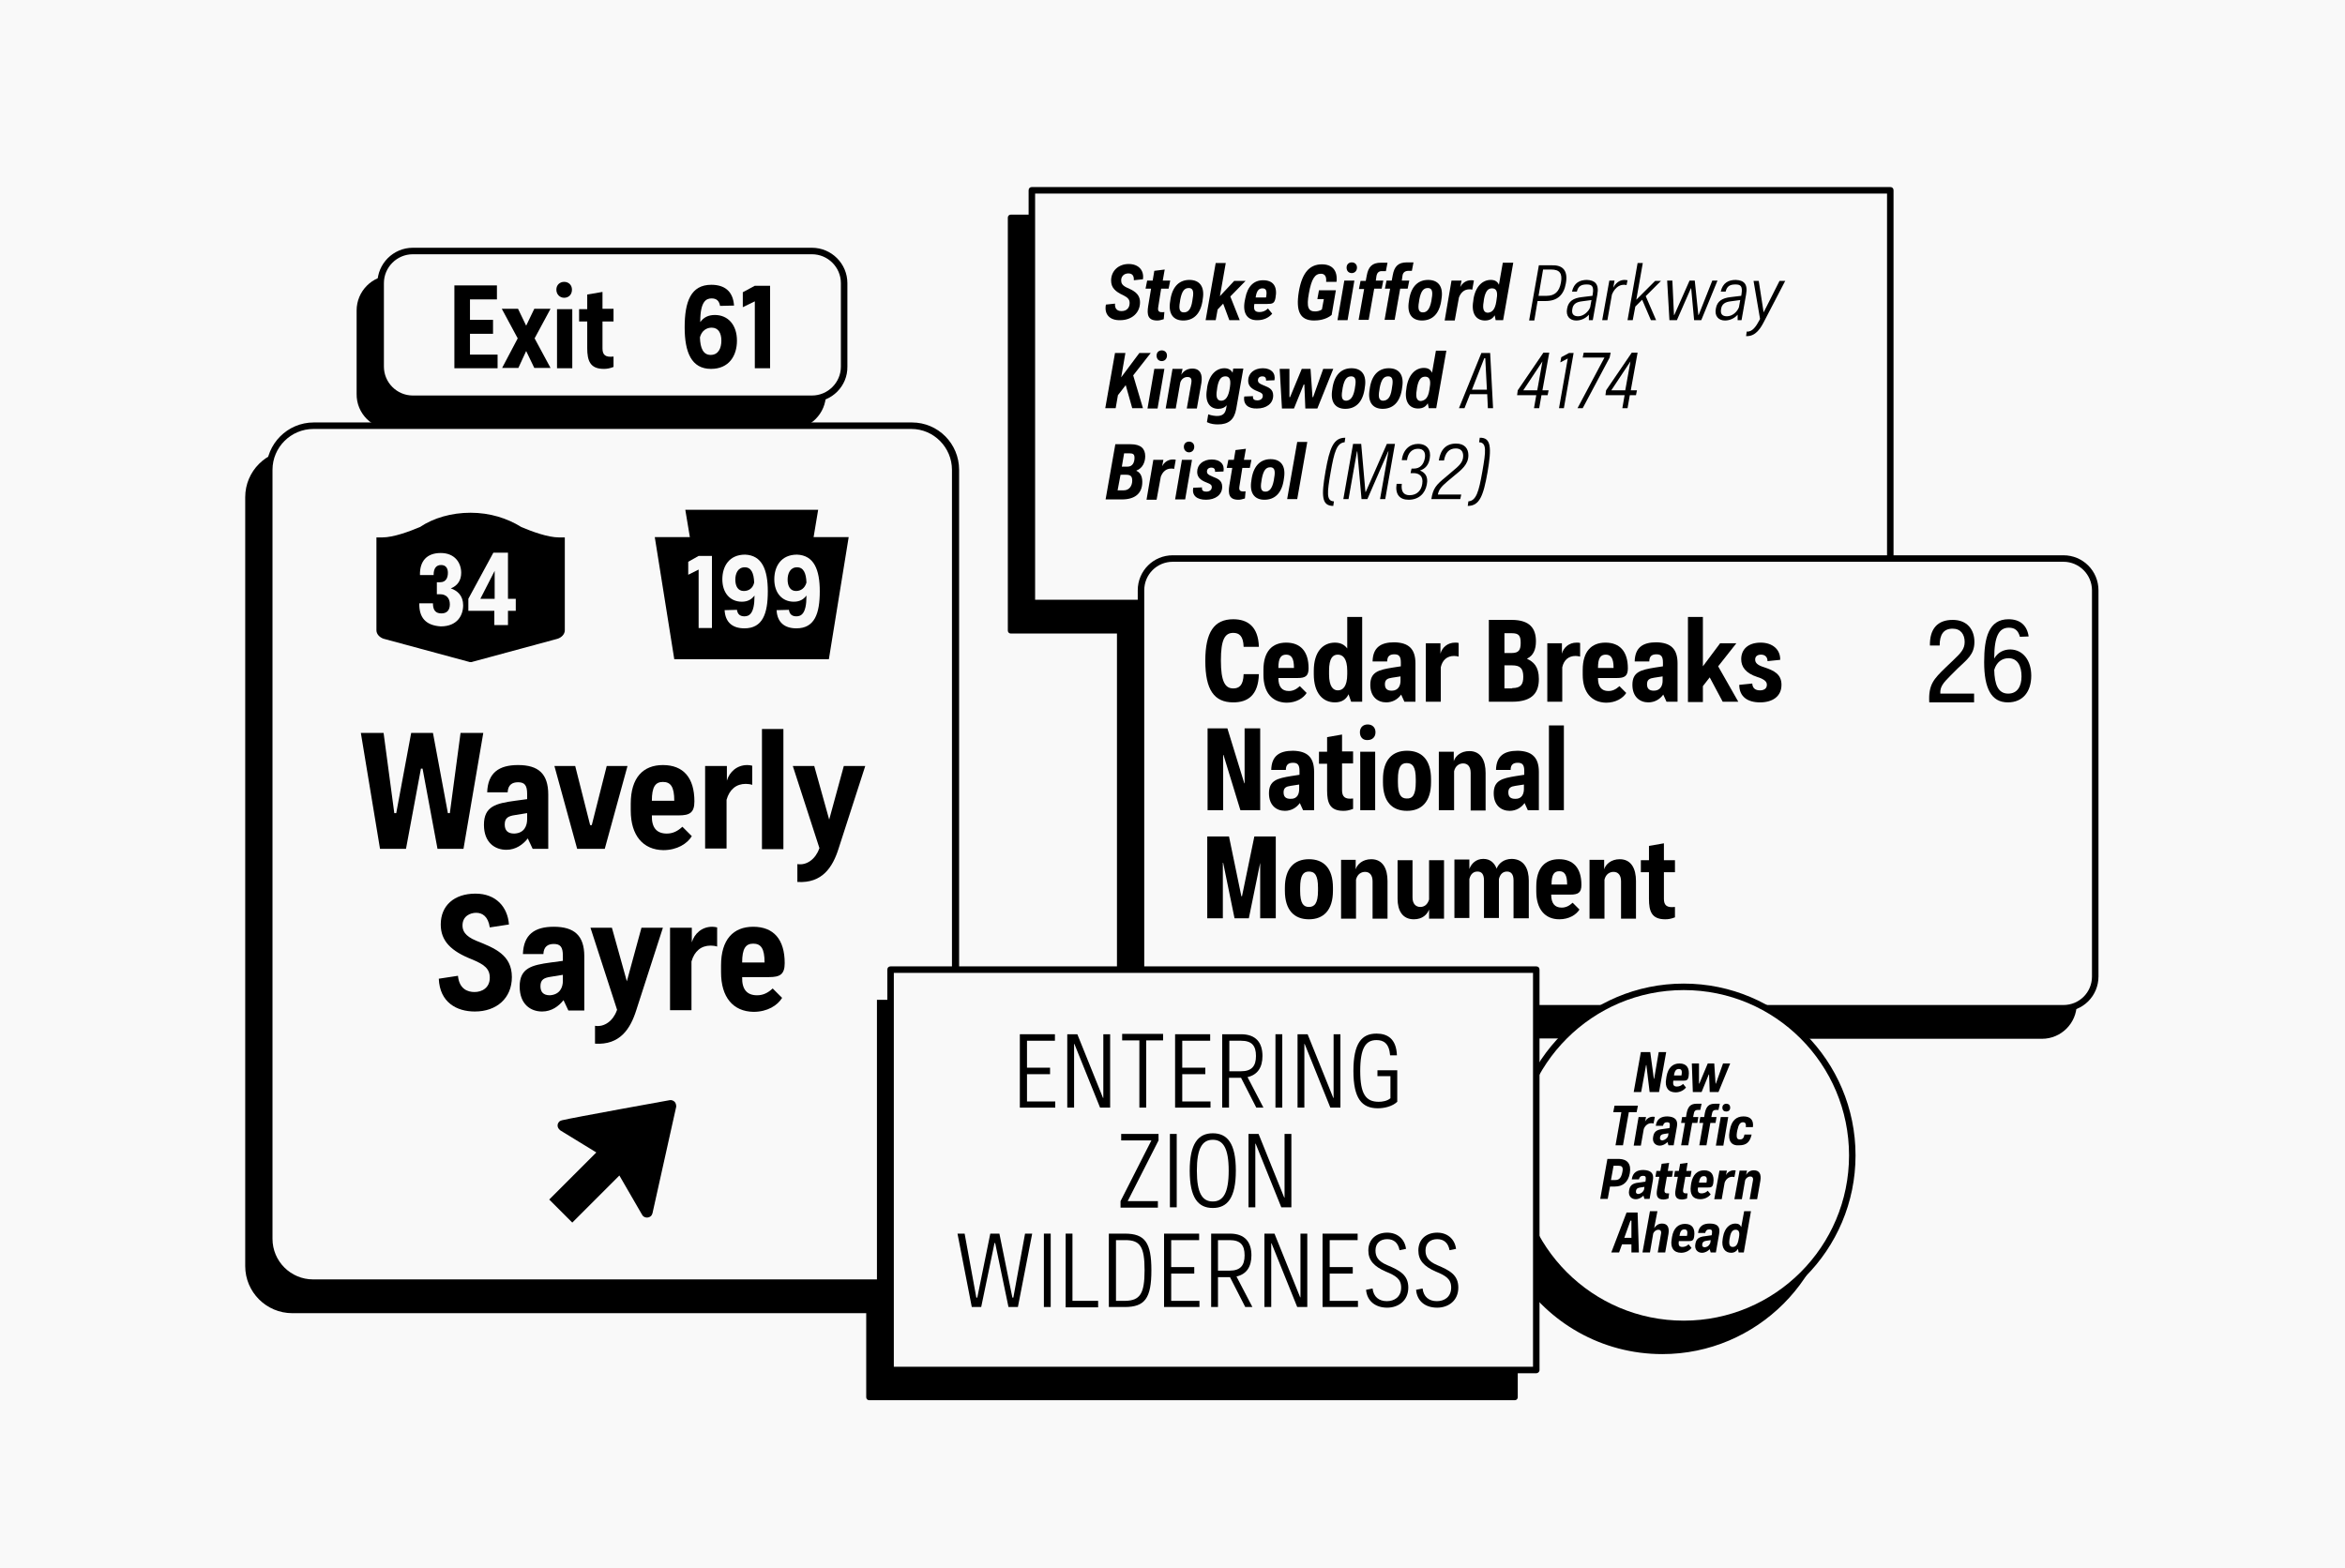 <?xml version="1.0" encoding="utf-8"?>
<!-- Generator: Adobe Illustrator 21.0.0, SVG Export Plug-In . SVG Version: 6.00 Build 0)  -->
<svg version="1.1" id="Layer_1" xmlns="http://www.w3.org/2000/svg" xmlns:xlink="http://www.w3.org/1999/xlink" x="0px" y="0px"
	 viewBox="0 0 722 483" style="enable-background:new 0 0 722 483;" xml:space="preserve">
<style type="text/css">
	.st0{fill:#F9F9F9;}
	.st1{fill:#E6E6E6;stroke:#000000;stroke-width:2;stroke-linecap:round;stroke-linejoin:round;stroke-miterlimit:10;}
	.st2{fill:#F9F9F9;stroke:#000000;stroke-width:2;stroke-linecap:round;stroke-linejoin:round;stroke-miterlimit:10;}
	.st3{fill:none;stroke:#000000;stroke-width:2;stroke-linecap:round;stroke-linejoin:round;stroke-miterlimit:10;}
	.st4{fill:#FFFFFF;stroke:#000000;stroke-width:2;stroke-linecap:round;stroke-linejoin:round;stroke-miterlimit:10;}
	.st5{fill:none;}
	.st6{fill:#7B7B7B;}
	.st7{fill:#FFFFFF;}
	.st8{clip-path:url(#SVGID_2_);}
	.st9{stroke:#000000;stroke-width:2;stroke-linecap:round;stroke-linejoin:round;stroke-miterlimit:10;}
	.st10{fill:#E6E6E6;}
	.st11{clip-path:url(#SVGID_4_);}
</style>
<g>
	<g>
		<rect class="st0" width="722" height="483"/>
	</g>
	<g>
		<g>
			<g>
				<path d="M120.6,132.2h122.9c6,0,10.8-4.9,10.8-10.8V95.6c0-6-4.9-10.8-10.8-10.8H120.6c-6,0-10.8,4.9-10.8,10.8v25.7
					C109.7,127.3,114.6,132.2,120.6,132.2z"/>
			</g>
			<g>
				<path d="M628.8,179.5h-52.4V67c0-0.5-0.4-0.9-0.9-0.9H311.2c-0.5,0-0.9,0.4-0.9,0.9v127.2c0,0.5,0.4,0.9,0.9,0.9h32.7v111h-55.2
					v-153c0-8-6.5-14.5-14.5-14.5H90c-8,0-14.5,6.5-14.5,14.5v236.8c0,8,6.5,14.5,14.5,14.5h176.7v25.9c0,0.5,0.4,0.9,0.9,0.9h198.8
					c0.5,0,0.9-0.4,0.9-0.9v-37.7c9.4,14.7,25.8,24.4,44.5,24.4c29.1,0,52.8-23.7,52.8-52.8c0-18.6-9.6-34.9-24.2-44.3h88.3
					c5.9,0,10.7-4.8,10.7-10.7V190.2C639.5,184.3,634.7,179.5,628.8,179.5z M467.4,319.8h15.9c-6.4,4.1-11.8,9.6-15.9,16V319.8z"/>
			</g>
		</g>
		<g>
			<g>
				<path class="st0" d="M83,144.7v236.8c0,7.5,6.1,13.5,13.5,13.5h184.2c7.5,0,13.5-6.1,13.5-13.5V144.7c0-7.5-6.1-13.6-13.5-13.6
					H96.5C89,131.1,83,137.2,83,144.7z"/>
				<path d="M280.7,396.1H96.5c-8,0-14.5-6.5-14.5-14.5V144.7c0-8,6.5-14.6,14.6-14.6h184.2c8,0,14.5,6.5,14.5,14.6v236.8
					C295.2,389.5,288.7,396.1,280.7,396.1z M96.5,132.1c-6.9,0-12.6,5.6-12.6,12.6v236.8c0,6.9,5.6,12.5,12.5,12.5h184.2
					c6.9,0,12.5-5.6,12.5-12.5V144.7c0-6.9-5.6-12.6-12.5-12.6H96.5z"/>
			</g>
			<g>
				<path d="M207.7,339.3c-0.4-0.4-1-0.6-1.5-0.5l0,0c0,0-30,5.4-33.2,6.2l0,0c-0.3,0.1-0.6,0.2-0.8,0.4c-0.7,0.7-0.7,1.7,0,2.4
					c0.1,0.1,0.3,0.3,0.3,0.3l11.1,6.8l-14.5,14.5l7.1,7.1l14.5-14.5c0,0,7,12.1,7,12.1c0,0,0.2,0.3,0.3,0.4c0.7,0.6,1.7,0.6,2.4,0
					c0.3-0.3,0.4-0.6,0.5-0.9l7.3-32.8l0,0C208.2,340.3,208.1,339.7,207.7,339.3"/>
			</g>
			<g>
				<path class="st0" d="M250.1,77.3H127.1c-5.5,0-9.9,4.4-9.9,9.9v25.7c0,5.5,4.4,9.9,9.9,9.9h122.9c5.5,0,9.9-4.4,9.9-9.9V87.2
					C260,81.7,255.5,77.3,250.1,77.3z"/>
				<path d="M250.1,123.8H127.1c-6,0-10.9-4.9-10.9-10.9V87.2c0-6,4.9-10.9,10.9-10.9h122.9c6,0,10.9,4.9,10.9,10.9v25.7
					C261,118.9,256.1,123.8,250.1,123.8z M127.1,78.3c-4.9,0-8.9,4-8.9,8.9v25.7c0,4.9,4,8.9,8.9,8.9h122.9c4.9,0,8.9-4,8.9-8.9
					V87.2c0-4.9-4-8.9-8.9-8.9H127.1z"/>
			</g>
			<g>
				<path d="M111.1,225.7h7l3.3,24.7h0.6l4.6-24.7h6.7l4.6,24.7h0.6l3.3-24.7h7l-6.1,35.7h-8l-4.6-24.7h-0.5l-4.6,24.7h-8
					L111.1,225.7z"/>
				<path d="M168.8,244.7v16.7H164l-1.5-3.2c-1.5,1.9-3.7,3.5-6.6,3.5c-3.5,0-6.9-2.2-6.9-7.7c0-5.7,3.7-6.6,9.6-7.4l3.7-0.5v-1.6
					c0-2.7-0.8-3.6-2.8-3.6c-1.8,0-3.1,0.8-3.2,3.1H150c0.2-6,3.6-8.4,9.5-8.4C165.8,235.6,168.8,238.3,168.8,244.7z M162.3,252.3
					v-1.9l-3.7,0.6c-2,0.3-3.2,0.8-3.2,2.9c0,1.8,0.9,2.8,2.9,2.8C161.5,256.6,162.3,254.2,162.3,252.3z"/>
				<path d="M170.7,235.9h6.4l4.6,18.2h0.5l4.6-18.2h6.4l-7,25.5h-8.5L170.7,235.9z"/>
				<path d="M194.2,249.6v-2.1c0-8,3.8-11.9,9.9-11.9c6.3,0,9.7,3.9,9.7,11.2c0,3.5-1.5,4.3-4.8,4.3h-8.3c-0.1,3.8,1.5,5.6,4.6,5.6
					c1.8,0,3.3-0.7,4.8-2.1l2.9,2.9c-1.4,2.3-4.5,4.3-8.8,4.3C198,261.7,194.2,257.3,194.2,249.6z M207.6,246.6
					c0-4.3-1.1-5.8-3.5-5.8c-2.3,0-3.4,1.5-3.4,5.8H207.6z"/>
				<path d="M217.2,235.9h6.6v4.5c0.8-2.7,3.1-4.8,6.3-4.8c0.5,0,1.1,0.1,1.5,0.2v5.9c-0.6-0.2-1.3-0.3-2-0.3c-2.9,0-5,1.7-5.9,4.9
					v15h-6.6V235.9z"/>
				<path d="M234.6,224.5h6.6v37h-6.6V224.5z"/>
				<path d="M266.4,235.9l-8.2,25.4c-1.8,5.7-5,10.8-12.7,10.3v-5.5c2.9,0.5,5.6-1.6,6.7-4.7l0.1-0.2l-8.2-25.3h6.6l4.6,16.5
					l4.5-16.5H266.4z"/>
			</g>
			<g>
				<path d="M226.9,104.9c0,4.6-2.4,8.7-8,8.7c-6,0-8.1-5.1-8.1-12.8c0-7.9,1.9-13.1,8.2-13.1c4.1,0,6.7,2,7,6.4l-4.3,0.1
					c-0.3-1.6-1.1-2.3-2.6-2.3c-1.6,0-3.5,0.8-3.5,7.1v0.2c1-1.4,2.4-2.2,4.5-2.2C224.1,97,226.9,100,226.9,104.9z M222.1,104.9
					c0-2.3-0.9-4-3-4c-1.6,0-3.1,1-3.6,3c0.1,3.3,1,5.4,3.3,5.4C221.2,109.3,222.1,107.2,222.1,104.9z"/>
				<path d="M237.1,87.9v25.5h-4.7V92.8l-3.7,1.8v-4.6l3.7-2H237.1z"/>
			</g>
			<g>
				<g>
					<path d="M172.2,165.5c0,0-0.1,0-0.1,0c-3.4,0-8.3-1.8-11.6-3.2c-4.3-2.7-9.7-4.4-15.6-4.4v0c-5.9,0-11.4,1.6-15.6,4.4
						c-3.3,1.4-8.2,3.2-11.6,3.2c0,0-0.1,0-0.1,0h-1.7l0,28.6c0,1.2,1,2.2,2.2,2.6l26.6,7.2h0.2h0.2l26.6-7.2
						c1.2-0.4,2.2-1.4,2.2-2.6l0-28.6H172.2z"/>
				</g>
				<g>
					<path class="st0" d="M129.1,185.8h4.2c0,2.2,0.9,3.1,2.6,3.1c1.8,0,2.6-1.1,2.6-2.8c0-1.9-1.1-3.1-3-3.1h-1v-3.7h1
						c1.9,0,2.4-1.5,2.4-2.9c0-1.5-0.7-2.4-2.1-2.4s-2.3,0.9-2.3,3.1h-4.2c-0.1-4.3,2.1-6.8,6.4-6.8c4.4,0,6.3,3.1,6.3,6.1
						c0,2.4-1.2,4-3.2,4.8c2.1,0.7,3.8,2.3,3.8,5.2c0,3.1-1.8,6.5-6.9,6.5C131,192.6,129,190.1,129.1,185.8z"/>
					<path class="st0" d="M158.8,188.1h-2.4v4.4h-4.2v-4.4h-8v-3.7l7.7-14.2h4.5v14.2h2.4V188.1z M152.3,184.4v-8.6l-4.4,8.6H152.3z
						"/>
				</g>
			</g>
			<g>
				<g id="path8224_1_">
					<path d="M261.3,165.4h-10.8l1.4-8.4h-40.9l1.4,8.4h-10.8l6,37.6h47.6L261.3,165.4"/>
				</g>
				<g>
					<path class="st0" d="M219.2,171.1v22.3h-4.1v-18l-3.2,1.6v-4l3.2-1.8H219.2z"/>
					<path class="st0" d="M236.4,182.1c0,6.9-1.6,11.4-7.2,11.4c-3.6,0-5.9-1.8-6.1-5.6l3.8-0.1c0.2,1.4,1,2,2.3,2
						c1.4,0,3.1-0.7,3.1-6.2v-0.2c-0.9,1.2-2.1,1.9-3.9,1.9c-3.6,0-6-2.7-6-6.9c0-4,2.1-7.6,7-7.6
						C234.6,171,236.4,175.4,236.4,182.1z M232.2,179.4c-0.1-2.9-0.9-4.7-2.9-4.7c-2.1,0-2.9,1.9-2.9,3.8c0,2,0.8,3.5,2.6,3.5
						C230.5,182,231.8,181.2,232.2,179.4z"/>
					<path class="st0" d="M252.4,182.1c0,6.9-1.6,11.4-7.2,11.4c-3.6,0-5.9-1.8-6.1-5.6l3.8-0.1c0.2,1.4,1,2,2.3,2
						c1.4,0,3.1-0.7,3.1-6.2v-0.2c-0.9,1.2-2.1,1.9-3.9,1.9c-3.6,0-6-2.7-6-6.9c0-4,2.1-7.6,7-7.6
						C250.6,171,252.4,175.4,252.4,182.1z M248.3,179.4c-0.1-2.9-0.9-4.7-2.9-4.7c-2.1,0-2.9,1.9-2.9,3.8c0,2,0.8,3.5,2.6,3.5
						C246.5,182,247.8,181.2,248.3,179.4z"/>
				</g>
			</g>
			<g>
				<path d="M153.2,109.1v4.3h-13.3V87.9H153v4.3h-8.3v6.3h7.1v4.3h-7.1v6.4H153.2z"/>
				<path d="M159.4,104.2l-4.9-9.1h5l2.5,5.2l2.5-5.2h5l-4.9,9.1l4.9,9.1h-5l-2.5-5.2l-2.4,5.2h-5L159.4,104.2z"/>
				<path d="M171.3,89.2c0-1.5,1.1-2.4,2.4-2.4s2.4,0.9,2.4,2.4c0,1.6-1.1,2.5-2.4,2.5S171.3,90.7,171.3,89.2z M171.5,95.2h4.7v18.2
					h-4.7V95.2z"/>
				<path d="M188.9,109.8v3.2c-1.3,0.5-2.1,0.6-3,0.6c-4.2,0-5.1-2.5-5.1-6.4V99h-2.5v-3.8h2.5v-4.5l4.7-0.8v5.2h3.4V99h-3.4v8.3
					C185.5,109.3,186.4,110.1,188.9,109.8z"/>
			</g>
			<g>
				<path d="M135.1,301.4l5.9-0.9c0.4,4.1,3,5,5.1,5c2.3,0,4.7-1.3,4.7-4.4c0-2.8-1.7-4.1-5.6-5.7c-6.3-2.5-9.5-5.6-9.5-10.7
					c0-5.8,4.1-9.5,10.7-9.5c6.3,0,9.9,4.1,10.3,9.5l-5.9,0.9c-0.5-3.4-2.3-4.5-4.2-4.5c-1.8,0-4.2,1-4.2,3.9c0,1.5,0.6,3.2,4.2,4.7
					c5.8,2.3,11,4.4,11,11.2c0,6.5-4.7,10.6-11.4,10.6C140.6,311.5,135.4,308.7,135.1,301.4z"/>
				<path d="M179.9,294.5v16.7H175l-1.5-3.2c-1.5,1.9-3.7,3.5-6.6,3.5c-3.5,0-6.9-2.2-6.9-7.7c0-5.7,3.7-6.6,9.6-7.4l3.7-0.5v-1.6
					c0-2.7-0.8-3.6-2.8-3.6c-1.8,0-3.1,0.8-3.2,3.1H161c0.2-6,3.6-8.4,9.5-8.4C176.8,285.4,179.9,288.1,179.9,294.5z M173.3,302.1
					v-1.9l-3.7,0.6c-2,0.3-3.2,0.8-3.2,2.9c0,1.8,0.9,2.8,2.9,2.8C172.5,306.3,173.3,303.9,173.3,302.1z"/>
				<path d="M204.1,285.7l-8.2,25.4c-1.8,5.7-5,10.8-12.7,10.3v-5.5c2.9,0.5,5.6-1.6,6.7-4.7l0.1-0.2l-8.2-25.3h6.6l4.6,16.5
					l4.5-16.5H204.1z"/>
				<path d="M206.4,285.7h6.6v4.5c0.8-2.7,3.1-4.8,6.3-4.8c0.5,0,1.1,0.1,1.5,0.2v5.9c-0.6-0.2-1.3-0.3-2-0.3c-2.9,0-5,1.7-5.9,4.9
					v15h-6.6V285.7z"/>
				<path d="M222,299.4v-2.1c0-8,3.8-11.9,9.9-11.9c6.3,0,9.7,3.9,9.7,11.2c0,3.5-1.5,4.3-4.8,4.3h-8.3c-0.1,3.8,1.5,5.6,4.6,5.6
					c1.8,0,3.3-0.7,4.8-2.1l2.9,2.9c-1.4,2.3-4.5,4.3-8.8,4.3C225.7,311.5,222,307.1,222,299.4z M235.4,296.4c0-4.3-1.1-5.8-3.5-5.8
					c-2.3,0-3.4,1.5-3.4,5.8H235.4z"/>
			</g>
		</g>
		<g>
			<g>
				<rect x="317.7" y="58.6" class="st0" width="264.3" height="127.2"/>
				<path d="M582,186.7H317.7c-0.6,0-1-0.4-1-1V58.6c0-0.6,0.4-1,1-1H582c0.6,0,1,0.4,1,1v127.2C583,186.3,582.5,186.7,582,186.7z
					 M318.7,184.7H581V59.6H318.7V184.7z"/>
			</g>
			<g>
				<path d="M340.5,93.8l2.8-0.3c-0.1,1.4,0.5,2.3,2,2.3c1.7,0,2.5-1.1,2.5-2.5c0-1.1-0.6-1.7-2-2.4c-2.4-1.1-3.7-2.3-3.7-4.5
					c0-3,2.3-5.1,5.4-5.1c3.2,0,4.8,2.1,4.4,4.7l-2.8,0.3c0.1-1.8-0.9-2.1-1.7-2.1c-1.4,0-2.2,1-2.2,2.1c0,0.8,0.2,1.5,1.6,2.2
					c2,0.9,4.2,1.8,4.2,4.6c0,3.2-2.5,5.5-6.1,5.5C341.7,98.7,339.9,96.8,340.5,93.8z"/>
				<path d="M356.6,94.6c-0.2,1.3,0.2,1.7,1.9,1.5l-0.2,2.2c-0.9,0.3-1.5,0.4-2,0.4c-2.9,0-3.2-1.8-2.8-4.4l0.9-5.4h-1.7l0.5-2.5
					h1.7l0.5-3l3.2-0.4l-0.6,3.4h2.3l-0.5,2.5h-2.3L356.6,94.6z"/>
				<path d="M360.3,92.7l0.1-0.7c0.7-4,2.9-5.8,5.8-5.8c3.1,0,4.8,2,4.1,6l-0.1,0.7c-0.7,4-2.9,5.8-5.9,5.8
					C361.3,98.7,359.6,96.7,360.3,92.7z M367.1,92.7l0.1-0.7c0.5-2.6-0.1-3.3-1.2-3.3c-1.3,0-2.1,0.9-2.6,3.5l-0.1,0.7
					c-0.5,2.6,0.1,3.3,1.2,3.3C365.8,96.2,366.7,95.3,367.1,92.7z"/>
				<path d="M378.8,91.3l2.9,7.3h-3.2l-1.9-5.1l-1.7,1.8l-0.6,3.3h-3.1l3.1-17.6h3.1l-1.8,10.2l4.4-4.7h3.5L378.8,91.3z"/>
				<path d="M383.2,92.9l0.2-1c0.7-3.8,2.7-5.6,5.5-5.6c3.1,0,4.5,1.9,3.8,5.5c-0.3,1.6-0.9,1.8-2.5,1.8l-4,0
					c-0.3,1.8,0.1,2.5,1.6,2.5c0.9,0,1.8-0.3,2.6-1.1l1.3,1.6c-1,1.2-2.6,2-4.5,2C384.1,98.7,382.6,96.6,383.2,92.9z M389.8,91.6
					c0.4-2.1,0-2.8-1.1-2.8c-1.1,0-1.8,0.7-2.1,2.8H389.8z"/>
				<path d="M408.3,86.8c0.2-1.9-0.6-2.5-1.6-2.5c-1.8,0-2.9,1.5-3.7,6c-0.8,4.3-0.2,5.6,1.9,5.6c0.5,0,1.4-0.1,2.1-0.6l0.6-3.2h-2
					l0.5-2.7h5.2l-1.3,7.6c-1.8,1.5-4.2,1.7-5.4,1.7c-4.3,0-5.7-2.8-4.7-8.9c1-5.8,3.3-8.4,7.1-8.4c3.1,0,4.9,1.8,4.5,5.4H408.3z"/>
				<path d="M413.9,86.4h3.1l-2.1,12.2h-3.1L413.9,86.4z M414.6,82.4c0-1,0.7-1.6,1.6-1.6c0.9,0,1.6,0.6,1.6,1.6
					c0,1-0.7,1.7-1.6,1.7C415.3,84.1,414.6,83.5,414.6,82.4z"/>
				<path d="M423.8,85l-0.2,1.4h2.3l-0.5,2.5h-2.3l-1.7,9.6h-3.1L420,89h-1.6l0.5-2.5h1.6l0.3-1.6c0.5-2.8,1.7-4,4.4-4h2l-0.5,2.6
					h-1C424.5,83.4,424,84,423.8,85z"/>
				<path d="M431.8,85l-0.2,1.4h2.3l-0.5,2.5h-2.3l-1.7,9.6h-3.1l1.7-9.6h-1.6l0.5-2.5h1.6l0.3-1.6c0.5-2.8,1.7-4,4.4-4h2l-0.5,2.6
					h-1C432.5,83.4,431.9,84,431.8,85z"/>
				<path d="M433.8,92.7l0.1-0.7c0.7-4,2.9-5.8,5.8-5.8c3.1,0,4.8,2,4.1,6l-0.1,0.7c-0.7,4-2.9,5.8-5.9,5.8
					C434.8,98.7,433.1,96.7,433.8,92.7z M440.7,92.7l0.1-0.7c0.5-2.6-0.1-3.3-1.2-3.3c-1.3,0-2.1,0.9-2.6,3.5l-0.1,0.7
					c-0.5,2.6,0.1,3.3,1.2,3.3C439.3,96.2,440.2,95.3,440.7,92.7z"/>
				<path d="M446.9,86.4h3.1l-0.4,2c0.6-1.2,1.8-2.1,3.3-2.1c0.3,0,0.7,0,0.9,0.1l-0.5,2.8c-0.3-0.1-0.7-0.1-0.9-0.1
					c-1.5,0-2.6,0.9-3.2,2.5l-1.3,7.1h-3.1L446.9,86.4z"/>
				<path d="M465.9,81l-3.1,17.6h-2.3l-0.3-1.5c-0.6,1-1.5,1.6-3,1.6c-2.5,0-4.3-1.9-3.6-6l0.1-0.8c0.7-3.9,2.9-5.7,5.3-5.7
					c1.4,0,2.1,0.6,2.5,1.5l1.2-6.8H465.9z M460.7,92.8l0.1-0.7c0.5-2.7-0.4-3.3-1.4-3.3c-1.1,0-2,0.6-2.5,3.3l-0.1,0.8
					c-0.5,2.7,0.3,3.4,1.3,3.4C459.3,96.2,460.3,95.5,460.7,92.8z"/>
				<path d="M482.1,87.3c-0.6,3.5-2.6,5.4-6.2,5.4h-2.5l-1,6h-1.6l3-17h4.1C481.4,81.6,482.8,83.6,482.1,87.3z M477.6,83h-2.5
					l-1.4,8.1h2.5c2.5,0,3.9-1.3,4.4-4.1C481.1,84.2,480.2,83,477.6,83z"/>
				<path d="M491.8,90.7l-1.4,7.9h-1.2v-1.7c-0.9,1.1-2.4,1.8-3.9,1.8c-1.9,0-3.3-1.3-2.8-3.7c0.4-2.3,2-3.2,4.5-3.5l3.3-0.4
					l0.1-0.6c0.4-2.5-0.4-2.9-1.9-2.9c-1.6,0-2.6,0.5-3,2.2h-1.5c0.6-2.7,2.4-3.6,4.6-3.6C491,86.3,492.4,87.4,491.8,90.7z
					 M489.6,94.6l0.4-2.2l-3,0.4c-1.6,0.2-2.7,0.8-2.9,2.4c-0.3,1.6,0.5,2.2,1.8,2.2C487.5,97.4,489.1,96,489.6,94.6z"/>
				<path d="M495.5,86.4h1.6l-0.4,2.2c0.7-1.3,1.8-2.4,3.5-2.4c0.4,0,0.7,0.1,0.9,0.1l-0.3,1.5c-0.2-0.1-0.6-0.1-0.9-0.1
					c-1.6,0-2.9,1.3-3.6,3l-1.4,7.9h-1.6L495.5,86.4z"/>
				<path d="M506.7,91.2l3.2,7.4h-1.6l-2.7-6.3l-2.1,2.1l-0.8,4.2h-1.6l3.1-17.6h1.6l-2,11.3l5.8-5.8h1.8L506.7,91.2z"/>
				<path d="M513.3,86.4h1.6l0.5,10.6h0.1l4.7-10.6h1.6l1.1,10.6h0.1l4.2-10.6h1.6l-5,12.2h-2.2l-0.9-9.8h-0.1l-4.3,9.8H514
					L513.3,86.4z"/>
				<path d="M537.6,90.7l-1.4,7.9H535v-1.7c-0.9,1.1-2.4,1.8-3.9,1.8c-1.9,0-3.3-1.3-2.8-3.7c0.4-2.3,2-3.2,4.5-3.5l3.3-0.4l0.1-0.6
					c0.4-2.5-0.4-2.9-1.9-2.9c-1.6,0-2.6,0.5-3,2.2h-1.5c0.6-2.7,2.4-3.6,4.6-3.6C536.9,86.3,538.2,87.4,537.6,90.7z M535.4,94.6
					l0.4-2.2l-3,0.4c-1.6,0.2-2.7,0.8-2.9,2.4c-0.3,1.6,0.5,2.2,1.8,2.2C533.4,97.4,534.9,96,535.4,94.6z"/>
				<path d="M549.7,86.4l-6.4,12.3c-1.1,2.2-2.7,5-5.7,4.8l0.2-1.4c1.7,0.2,2.9-1.6,3.9-3.5l0.2-0.4l-2-11.7h1.6l1.5,9.7l4.9-9.7
					H549.7z"/>
				<path d="M348.9,115.6l3,10.1h-3.3l-2-7.1l-2.4,3.1l-0.7,4h-3.2l3-17h3.2l-1.3,7.5l5.6-7.5h3.5L348.9,115.6z"/>
				<path d="M355.4,113.6h3.1l-2.1,12.2h-3.1L355.4,113.6z M356.1,109.5c0-1,0.7-1.6,1.6-1.6c0.9,0,1.6,0.6,1.6,1.6
					c0,1-0.7,1.7-1.6,1.7C356.8,111.2,356.1,110.6,356.1,109.5z"/>
				<path d="M361,113.6h3.1l-0.4,1.8c0.6-1,1.7-1.9,3.4-1.9c2.5,0,3.2,1.9,2.8,4.4l-1.4,7.9h-3.1l1.4-7.9c0.2-1.3-0.2-1.8-1.2-1.8
					c-0.9,0-1.8,0.5-2.2,1.7l-1.4,8h-3.1L361,113.6z"/>
				<path d="M382.8,113.6l-2.2,12.4c-0.6,3.3-2.4,4.7-5.6,4.7c-1,0-2.2-0.1-3.4-0.7l0.4-2.4c1.1,0.4,2.2,0.5,2.7,0.5
					c1.8,0,2.5-0.8,2.8-2.2l0.2-1.1c-0.6,0.7-1.4,1.1-2.6,1.1c-2.5,0-4.2-1.9-3.5-6l0.1-0.8c0.7-3.9,2.9-5.7,5.3-5.7
					c1.3,0,2.1,0.6,2.5,1.4l0.2-1.3H382.8z M378.5,120.3l0.2-1.2c0.4-2.6-0.4-3.2-1.4-3.2c-1.1,0-2,0.6-2.5,3.3l-0.1,0.8
					c-0.5,2.7,0.3,3.4,1.3,3.4S378,122.7,378.5,120.3z"/>
				<path d="M383.1,122.1l2.7-0.1c-0.2,1,0.5,1.3,1.3,1.3c1.1,0,1.7-0.6,1.7-1.4c0-0.5-0.2-0.9-1.6-1.4c-2.1-0.8-2.9-1.8-2.9-3.3
					c0-2.2,1.8-3.8,4.5-3.8c2.6,0,4,1.5,3.6,3.7l-2.6,0.1c0.1-1-0.5-1.3-1.1-1.3c-1,0-1.4,0.6-1.4,1.2c0,0.6,0.3,1,1.8,1.6
					c1.5,0.6,2.9,1.1,2.9,3.1c0,2.5-2.1,4-5,4C384.3,125.9,382.7,124.5,383.1,122.1z"/>
				<path d="M394,113.6h3v8.7h0.2l3.6-8.7h2.7l0.6,8.7h0.2l3.1-8.7h3.1l-4.9,12.2h-3.7l-0.3-7.4h-0.2l-3,7.4h-3.7L394,113.6z"/>
				<path d="M410.2,119.9l0.1-0.7c0.7-4,2.9-5.8,5.8-5.8c3.1,0,4.8,2,4.1,6l-0.1,0.7c-0.7,4-2.9,5.8-5.9,5.8
					C411.2,125.9,409.5,123.9,410.2,119.9z M417.1,119.9l0.1-0.7c0.5-2.6-0.1-3.3-1.2-3.3c-1.3,0-2.1,0.9-2.6,3.5l-0.1,0.7
					c-0.5,2.6,0.1,3.3,1.2,3.3C415.7,123.3,416.6,122.5,417.1,119.9z"/>
				<path d="M421.7,119.9l0.1-0.7c0.7-4,2.9-5.8,5.8-5.8c3.1,0,4.8,2,4.1,6l-0.1,0.7c-0.7,4-2.9,5.8-5.9,5.8
					C422.7,125.9,421,123.9,421.7,119.9z M428.5,119.9l0.1-0.7c0.5-2.6-0.1-3.3-1.2-3.3c-1.3,0-2.1,0.9-2.6,3.5l-0.1,0.7
					c-0.5,2.6,0.1,3.3,1.2,3.3C427.2,123.3,428.1,122.5,428.5,119.9z"/>
				<path d="M445.3,108.1l-3.1,17.6h-2.3l-0.3-1.5c-0.6,1-1.5,1.6-3,1.6c-2.5,0-4.3-1.9-3.6-6l0.1-0.8c0.7-3.9,2.9-5.7,5.3-5.7
					c1.4,0,2.1,0.6,2.5,1.5l1.2-6.8H445.3z M440.1,120l0.1-0.7c0.5-2.7-0.4-3.3-1.4-3.3c-1.1,0-2,0.6-2.5,3.3l-0.1,0.8
					c-0.5,2.7,0.3,3.4,1.3,3.4C438.7,123.3,439.7,122.7,440.1,120z"/>
				<path d="M457.9,121.4h-5.3l-1.7,4.3h-1.7l6.9-17h2.7l0.9,17h-1.6L457.9,121.4z M457.8,120l-0.5-9.7H457l-3.8,9.7H457.8z"/>
				<path d="M474.9,120.2h1.9l-0.3,1.5h-1.9l-0.7,4h-1.6l0.7-4h-5.9l0.2-1.5l7.9-11.6h1.8L474.9,120.2z M473.3,120.2l1.6-8.9
					l-5.9,8.9H473.3z"/>
				<path d="M484.5,108.7l-3,17H480l2.7-15.3l-2.3,1.2l0.3-1.6l2.4-1.3H484.5z"/>
				<path d="M494,110.1h-6.7l0.3-1.5h8.3l-0.3,1.5l-8.3,15.6h-1.6L494,110.1z"/>
				<path d="M502.1,120.2h1.9l-0.3,1.5h-1.9l-0.7,4h-1.6l0.7-4h-5.9l0.2-1.5l7.9-11.6h1.8L502.1,120.2z M500.4,120.2l1.6-8.9
					l-5.9,8.9H500.4z"/>
				<path d="M351.7,148.4c0,3.6-2.3,5.4-6.3,5.4h-5l3-17h4.7c3.2,0,4.5,1.4,4.5,3.7c0,1.8-0.8,3.7-2.7,4.4l0,0.1
					C350.8,145.4,351.7,146.3,351.7,148.4z M348.6,148c0-1.4-0.6-1.8-1.9-1.8H345l-0.9,4.8h1.9C347.7,151,348.6,149.6,348.6,148z
					 M349.3,141c0-1.1-0.4-1.4-1.6-1.4h-1.6l-0.7,4.1h1.8C348.7,143.7,349.3,142.4,349.3,141z"/>
				<path d="M355.1,141.6h3.1l-0.4,2c0.6-1.2,1.8-2.1,3.3-2.1c0.3,0,0.7,0,0.9,0.1l-0.5,2.8c-0.3-0.1-0.7-0.1-0.9-0.1
					c-1.5,0-2.6,0.9-3.2,2.5l-1.3,7.1H353L355.1,141.6z"/>
				<path d="M363.9,141.6h3.1l-2.1,12.2h-3.1L363.9,141.6z M364.5,137.6c0-1,0.7-1.6,1.6-1.6c0.9,0,1.6,0.6,1.6,1.6
					c0,1-0.7,1.7-1.6,1.7C365.2,139.3,364.5,138.6,364.5,137.6z"/>
				<path d="M367.4,150.2l2.7-0.1c-0.2,1,0.5,1.3,1.3,1.3c1.1,0,1.7-0.6,1.7-1.4c0-0.5-0.2-0.9-1.6-1.4c-2.1-0.8-2.9-1.8-2.9-3.3
					c0-2.2,1.8-3.8,4.5-3.8c2.6,0,4,1.5,3.6,3.7l-2.6,0.1c0.1-1-0.5-1.3-1.1-1.3c-1,0-1.4,0.6-1.4,1.2c0,0.6,0.3,1,1.8,1.6
					c1.5,0.6,2.9,1.1,2.9,3.1c0,2.5-2.1,4-5,4C368.5,153.9,366.9,152.6,367.4,150.2z"/>
				<path d="M381.6,149.8c-0.2,1.3,0.2,1.7,1.9,1.5l-0.2,2.2c-0.9,0.3-1.5,0.4-2,0.4c-2.9,0-3.2-1.8-2.8-4.4l0.9-5.4h-1.7l0.5-2.5
					h1.7l0.5-3l3.2-0.4l-0.6,3.4h2.3l-0.5,2.5h-2.3L381.6,149.8z"/>
				<path d="M385.3,147.9l0.1-0.7c0.7-4,2.9-5.8,5.8-5.8c3.1,0,4.8,2,4.1,6l-0.1,0.7c-0.7,4-2.9,5.8-5.9,5.8
					C386.3,153.9,384.6,151.9,385.3,147.9z M392.2,147.9l0.1-0.7c0.5-2.6-0.1-3.3-1.2-3.3c-1.3,0-2.1,0.9-2.6,3.5l-0.1,0.7
					c-0.5,2.6,0.1,3.3,1.2,3.3C390.8,151.4,391.7,150.5,392.2,147.9z"/>
				<path d="M399.4,136.1h3.1l-3.1,17.6h-3.1L399.4,136.1z"/>
				<path d="M408.1,145.2c1.3-7.4,2.5-10.4,6.1-10.4l-0.2,1.4c-2.4,0.2-3.2,2.9-4.3,9.2c-1.1,6.3-1.4,8.9,1,9l-0.2,1.4
					C406.9,155.8,406.8,152.7,408.1,145.2z"/>
				<path d="M416.6,136.7h2.5l1.3,14.8h0.1l6.5-14.8h2.5l-3,17h-1.6l2.6-14.7h-0.1l-6.4,14.7h-1.8l-1.3-14.7h-0.1l-2.6,14.7h-1.6
					L416.6,136.7z"/>
				<path d="M430,149h1.6c-0.3,2.4,0.6,3.5,2.4,3.5c2.2,0,3.6-1.4,3.9-3.5c0.4-2.4-1-3.3-2.7-3.3h-0.9l0.3-1.4h0.7
					c1.8,0,3-1.1,3.4-3.2c0.3-1.8-0.4-2.9-2.1-2.9c-1.8,0-3.1,1.2-3.4,3.5h-1.6c0.4-3.3,2.5-5,5-5c2.8,0,4.1,1.9,3.6,4.5
					c-0.3,1.8-1.2,3.1-3,3.7c1.5,0.6,2.6,1.8,2.1,4.3c-0.5,2.8-2.5,4.7-5.6,4.7C430.9,153.9,429.5,152.2,430,149z"/>
				<path d="M445,147l2-1.7c2-1.7,3.5-2.8,3.5-4.9c0-1.4-0.7-2.3-2.3-2.3c-2.1,0-3.2,1.4-3.6,3.7H443c0.5-3.4,2.3-5.2,5.3-5.2
					c2.6,0,3.8,1.5,3.8,3.6c0,2.8-2,4.4-4.6,6.5l-1.8,1.5c-2,1.7-2.7,2.6-3,4.1h7.2l-0.3,1.4h-8.9C441.2,150.4,442.2,149.3,445,147z
					"/>
				<path d="M458,145.4c-1.3,7.4-2.5,10.4-6.1,10.4l0.2-1.4c2.4-0.2,3.2-2.9,4.3-9.2c1.1-6.3,1.4-8.9-1-9l0.2-1.4
					C459.1,134.7,459.3,137.8,458,145.4z"/>
			</g>
		</g>
		<g>
			<g>
				<g>
					<path class="st0" d="M635.3,172H361.1c-5.4,0-9.8,4.4-9.8,9.8v118.9c0,5.4,4.4,9.8,9.8,9.8h274.2c5.4,0,9.8-4.4,9.8-9.8V181.8
						C645.1,176.4,640.7,172,635.3,172z"/>
					<path d="M635.3,311.5H361.1c-6,0-10.8-4.8-10.8-10.8V181.8c0-6,4.8-10.8,10.8-10.8h274.2c6,0,10.8,4.8,10.8,10.8v118.9
						C646.1,306.7,641.3,311.5,635.3,311.5z M361.1,173c-4.9,0-8.8,3.9-8.8,8.8v118.9c0,4.8,3.9,8.8,8.8,8.8h274.2
						c4.9,0,8.8-3.9,8.8-8.8V181.8c0-4.8-3.9-8.8-8.8-8.8H361.1z"/>
				</g>
				<g>
					<path d="M371.1,203.5c0-8.8,2.7-12.8,8.6-12.8c4.4,0,7.7,2.2,7.9,8.5h-4.7c-0.1-3.4-1.4-4.3-3.2-4.3c-2.6,0-3.8,2.1-3.8,8.5
						c0,6.5,1.3,8.6,3.8,8.6c1.8,0,3.1-0.9,3.2-4.4h4.7c-0.2,6.5-3.4,8.7-7.9,8.7C373.8,216.3,371.1,212.4,371.1,203.5z"/>
					<path d="M389,207.8v-1.5c0-5.7,2.7-8.4,7-8.4c4.4,0,6.9,2.7,6.9,7.9c0,2.4-1,3-3.4,3h-5.9c0,2.7,1.1,4,3.2,4
						c1.3,0,2.3-0.5,3.4-1.5l2.1,2.1c-1,1.6-3.2,3-6.2,3C391.6,216.3,389,213.2,389,207.8z M398.4,205.7c0-3-0.8-4.1-2.4-4.1
						c-1.6,0-2.4,1-2.4,4.1H398.4z"/>
					<path d="M419.4,190v26.1H416l-0.8-2.3c-0.7,1.5-2,2.5-4.2,2.5c-3.6,0-6.5-2.7-6.5-8.7v-1c0-6,2.9-8.7,6.5-8.7
						c1.8,0,3,0.7,3.8,1.8V190H419.4z M414.8,207.6v-1c0-3.9-1.4-5-2.9-5c-1.5,0-2.7,1-2.7,5v1c0,3.9,1.3,5,2.7,5
						C413.4,212.6,414.8,211.5,414.8,207.6z"/>
					<path d="M435.8,204.3v11.8h-3.4l-1-2.2c-1,1.4-2.6,2.4-4.6,2.4c-2.5,0-4.9-1.6-4.9-5.4c0-4,2.6-4.6,6.8-5.3l2.6-0.4v-1.2
						c0-1.9-0.6-2.5-2-2.5c-1.3,0-2.2,0.5-2.2,2.2h-4.5c0.1-4.3,2.5-5.9,6.7-5.9C433.7,197.9,435.8,199.8,435.8,204.3z M431.2,209.7
						v-1.4l-2.6,0.4c-1.4,0.2-2.2,0.6-2.2,2c0,1.3,0.6,2,2.1,2C430.6,212.7,431.2,211,431.2,209.7z"/>
					<path d="M438.9,198.1h4.6v3.2c0.5-1.9,2.2-3.4,4.5-3.4c0.3,0,0.8,0,1.1,0.1v4.2c-0.4-0.1-0.9-0.2-1.4-0.2
						c-2.1,0-3.6,1.2-4.1,3.5v10.6h-4.6V198.1z"/>
					<path d="M458.4,190.9h7c5.6,0,7.5,2.6,7.5,6.6c0,2.5-0.8,4.4-2.7,5.3v0.1c1.9,0.9,3.6,2.3,3.6,6.2c0,3.9-1.7,7-8.2,7h-7.2
						V190.9z M465.4,201.1c2.2,0,2.8-0.9,2.8-3.1c0-2.3-0.6-3-2.8-3h-2.2v6.1H465.4z M465.6,211.9c2.7,0,3.4-1.2,3.4-3.5
						c0-2.6-1-3.5-3.4-3.5h-2.4v7.1H465.6z"/>
					<path d="M476.3,198.1h4.6v3.2c0.5-1.9,2.2-3.4,4.5-3.4c0.3,0,0.8,0,1.1,0.1v4.2c-0.4-0.1-0.9-0.2-1.4-0.2
						c-2.1,0-3.6,1.2-4.1,3.5v10.6h-4.6V198.1z"/>
					<path d="M487.3,207.8v-1.5c0-5.7,2.7-8.4,7-8.4c4.4,0,6.9,2.7,6.9,7.9c0,2.4-1,3-3.4,3H492c0,2.7,1.1,4,3.2,4
						c1.3,0,2.3-0.5,3.4-1.5l2.1,2.1c-1,1.6-3.2,3-6.2,3C490,216.3,487.3,213.2,487.3,207.8z M496.8,205.7c0-3-0.8-4.1-2.4-4.1
						c-1.6,0-2.4,1-2.4,4.1H496.8z"/>
					<path d="M516.5,204.3v11.8h-3.4l-1-2.2c-1,1.4-2.6,2.4-4.6,2.4c-2.5,0-4.9-1.6-4.9-5.4c0-4,2.6-4.6,6.8-5.3l2.6-0.4v-1.2
						c0-1.9-0.6-2.5-2-2.5c-1.3,0-2.2,0.5-2.2,2.2h-4.5c0.1-4.3,2.5-5.9,6.7-5.9C514.4,197.9,516.5,199.8,516.5,204.3z M511.9,209.7
						v-1.4l-2.6,0.4c-1.4,0.2-2.2,0.6-2.2,2c0,1.3,0.6,2,2.1,2C511.3,212.7,511.9,211,511.9,209.7z"/>
					<path d="M526.4,208.6l-2.1,2.7v4.9h-4.6V190h4.6v15.2l5.3-7.1h5l-5.6,7.1l6.2,10.9h-4.8L526.4,208.6z"/>
					<path d="M535.5,210.9l4-0.4c0.1,1.5,1,2.1,2.4,2.1c1,0,2.1-0.4,2.1-1.7c0-0.8-0.4-1.6-2.9-2.4c-3.7-1.2-5-3.2-5-5.5
						c0-3,2.1-5.1,6-5.1c3.6,0,6.1,2.1,6,5.3l-3.9,0.4c0-1.3-0.8-2-2-2c-1.2,0-1.8,0.6-1.8,1.5c0,0.9,0.5,1.7,2.8,2.4
						c3,1,5.3,2.1,5.3,5.4c0,3.6-2.8,5.4-6.6,5.4C538,216.3,535.5,214.5,535.5,210.9z"/>
					<path d="M371.8,224.3h6.1l5.2,16.9h0.1v-16.9h4.8v25.2h-6.1l-5.2-17h-0.1v17h-4.8V224.3z"/>
					<path d="M404.6,237.7v11.8h-3.4l-1-2.2c-1,1.4-2.6,2.4-4.6,2.4c-2.5,0-4.9-1.6-4.9-5.4c0-4,2.6-4.6,6.8-5.3l2.6-0.4v-1.2
						c0-1.9-0.6-2.5-2-2.5c-1.3,0-2.2,0.5-2.2,2.2h-4.5c0.1-4.3,2.5-5.9,6.7-5.9C402.5,231.3,404.6,233.2,404.6,237.7z M400,243
						v-1.4l-2.6,0.4c-1.4,0.2-2.2,0.6-2.2,2c0,1.3,0.6,2,2.1,2C399.5,246.1,400,244.4,400,243z"/>
					<path d="M416.6,245.9v3.2c-1.3,0.5-2.1,0.6-3,0.6c-4.2,0-5-2.5-5-6.3v-8.2h-2.5v-3.7h2.5V227l4.6-0.8v5.2h3.4v3.7h-3.4v8.2
						C413.2,245.4,414.1,246.2,416.6,245.9z"/>
					<path d="M418.7,225.5c0-1.5,1-2.4,2.4-2.4c1.4,0,2.4,0.9,2.4,2.4c0,1.5-1,2.4-2.4,2.4C419.7,228,418.7,227.1,418.7,225.5z
						 M418.8,231.5h4.6v18h-4.6V231.5z"/>
					<path d="M425.8,240.9V240c0-6,2.9-8.8,7.4-8.8c4.5,0,7.4,2.7,7.4,8.8v0.9c0,6-2.9,8.8-7.4,8.8
						C428.7,249.7,425.8,247,425.8,240.9z M435.9,240.9V240c0-3.9-1-5-2.8-5c-1.7,0-2.7,1.1-2.7,5v0.9c0,3.9,1,5,2.7,5
						C434.9,246,435.9,244.8,435.9,240.9z"/>
					<path d="M443,231.5h4.6v2.9c0.5-1.6,2.2-3.1,4.8-3.1c3.6,0,5,3,5,6.7v11.6h-4.6V238c0-1.9-0.9-2.9-2.3-2.9
						c-1.2,0-2.4,0.7-2.8,2.4v12H443V231.5z"/>
					<path d="M473.8,237.7v11.8h-3.4l-1-2.2c-1,1.4-2.6,2.4-4.6,2.4c-2.5,0-4.9-1.6-4.9-5.4c0-4,2.6-4.6,6.8-5.3l2.6-0.4v-1.2
						c0-1.9-0.6-2.5-2-2.5c-1.3,0-2.2,0.5-2.2,2.2h-4.5c0.1-4.3,2.5-5.9,6.7-5.9C471.6,231.3,473.8,233.2,473.8,237.7z M469.2,243
						v-1.4l-2.6,0.4c-1.4,0.2-2.2,0.6-2.2,2c0,1.3,0.6,2,2.1,2C468.6,246.1,469.2,244.4,469.2,243z"/>
					<path d="M476.9,223.4h4.6v26.1h-4.6V223.4z"/>
					<path d="M371.8,257.6h6.6l3.8,18.4h0.2l3.8-18.4h6.6v25.2h-4.8v-17.1H388l-3.5,17.1h-4.4l-3.5-17.1h-0.1v17.1h-4.8V257.6z"/>
					<path d="M395.6,274.3v-0.9c0-6,2.9-8.8,7.4-8.8c4.5,0,7.4,2.7,7.4,8.8v0.9c0,6-2.9,8.8-7.4,8.8
						C398.5,283.1,395.6,280.3,395.6,274.3z M405.8,274.3v-0.9c0-3.9-1-5-2.8-5c-1.7,0-2.7,1.1-2.7,5v0.9c0,3.9,1,5,2.7,5
						C404.7,279.3,405.8,278.2,405.8,274.3z"/>
					<path d="M412.8,264.8h4.6v2.9c0.5-1.6,2.2-3.1,4.8-3.1c3.6,0,5,3,5,6.7v11.6h-4.6v-11.5c0-1.9-0.9-2.9-2.3-2.9
						c-1.2,0-2.4,0.7-2.8,2.4v12h-4.6V264.8z"/>
					<path d="M430.3,276.8v-11.9h4.6v11.5c0,1.9,1,2.9,2.4,2.9c1.1,0,2.2-0.6,2.7-2.3v-12.1h4.6v18H440v-2.8c-0.6,1.5-2,3-4.7,3
						C431.8,283.1,430.3,280.4,430.3,276.8z"/>
					<path d="M470.7,271.2v11.6H466v-11.7c0-1.9-0.8-2.7-2-2.7c-1.2,0-2.1,0.7-2.5,2.3v12h-4.6v-11.6c0-2-0.8-2.7-2-2.7
						c-1.2,0-2.1,0.7-2.5,2.3v12h-4.6v-18h4.6v2.9c0.6-1.6,2-3.1,4.3-3.1c2.1,0,3.4,1.2,4.1,3c0.6-1.6,2.2-3,4.7-3
						C469.3,264.6,470.7,267.6,470.7,271.2z"/>
					<path d="M473,274.5V273c0-5.7,2.7-8.4,7-8.4c4.4,0,6.9,2.7,6.9,7.9c0,2.4-1,3-3.4,3h-5.9c0,2.7,1.1,4,3.2,4
						c1.3,0,2.3-0.5,3.4-1.5l2.1,2.1c-1,1.6-3.2,3-6.2,3C475.7,283.1,473,280,473,274.5z M482.5,272.4c0-3-0.8-4.1-2.4-4.1
						c-1.6,0-2.4,1-2.4,4.1H482.5z"/>
					<path d="M489.3,264.8h4.6v2.9c0.5-1.6,2.2-3.1,4.8-3.1c3.6,0,5,3,5,6.7v11.6h-4.6v-11.5c0-1.9-0.9-2.9-2.3-2.9
						c-1.2,0-2.4,0.7-2.8,2.4v12h-4.6V264.8z"/>
					<path d="M515.7,279.3v3.2c-1.3,0.5-2.1,0.6-3,0.6c-4.2,0-5-2.5-5-6.3v-8.2h-2.5v-3.7h2.5v-4.4l4.6-0.8v5.2h3.4v3.7h-3.4v8.2
						C512.3,278.8,513.2,279.6,515.7,279.3z"/>
				</g>
				<g>
					<path d="M599,205.6l2.4-2.3c2.3-2.2,3.5-3.4,3.5-5.6c0-2.3-1.2-4.1-3.7-4.1c-2.8,0-4,1.8-4,5.2h-3c-0.1-5.2,2.4-7.9,7-7.9
						c4.5,0,6.7,3,6.7,6.8c0,3.9-2.3,5.4-5.2,8.2l-2.1,2.1c-2.4,2.4-3.3,3.5-3.2,5.6h10.4v2.7H594
						C593.7,210.8,595.4,209.1,599,205.6z"/>
					<path d="M625.4,208.1c0,4.8-2.5,8.2-7.2,8.2c-5.1,0-7.3-4.3-7.3-12.4c0-7.5,1.4-13.2,7.5-13.2c3.6,0,5.7,1.9,6.2,5.3l-2.7,0.1
						c-0.5-1.9-1.5-2.8-3.4-2.8c-3,0-4.5,2.6-4.5,9.4v0.1c1.1-1.9,2.9-2.8,5-2.8C622.9,200.1,625.4,203.4,625.4,208.1z M622.4,208.3
						c0-3.2-1.2-5.6-4-5.6c-2,0-3.7,1.2-4.4,3.6c0.1,4.5,1.2,7.3,4.3,7.3C621.1,213.6,622.4,211.4,622.4,208.3z"/>
				</g>
			</g>
		</g>
		<g id="g3018_1_" transform="translate(2,-2)">
			<g>
				<circle class="st0" cx="516.4" cy="357.8" r="51.9"/>
				<path d="M516.4,410.7c-29.2,0-52.9-23.7-52.9-52.9s23.7-52.9,52.9-52.9c29.2,0,52.9,23.7,52.9,52.9S545.6,410.7,516.4,410.7z
					 M516.4,306.9c-28.1,0-50.9,22.8-50.9,50.9s22.8,50.9,50.9,50.9c28.1,0,50.9-22.8,50.9-50.9S544.5,306.9,516.4,306.9z"/>
			</g>
			<g>
				<path d="M503.2,326h2.9l1.1,8.2h0.1l1.4-8.2h2.3l-2.2,12.3h-2.9l-1-8.3h-0.1l-1.5,8.3H501L503.2,326z"/>
				<path d="M511,334.2l0.1-0.7c0.5-2.8,2-4,4-4c2.2,0,3.2,1.4,2.8,4c-0.2,1.2-0.7,1.3-1.8,1.3l-2.9,0c-0.2,1.3,0.1,1.8,1.1,1.8
					c0.6,0,1.3-0.2,1.9-0.8l0.9,1.1c-0.7,0.9-1.9,1.5-3.2,1.5C511.6,338.4,510.5,336.8,511,334.2z M515.7,333.2c0.3-1.5,0-2-0.8-2
					c-0.8,0-1.3,0.5-1.5,2H515.7z"/>
				<path d="M518.9,329.5h2.2v6.2h0.1l2.6-6.2h2l0.4,6.2h0.1l2.2-6.2h2.2l-3.6,8.8h-2.7l-0.2-5.4h-0.1l-2.2,5.4h-2.7L518.9,329.5z"
					/>
				<path d="M501.9,344.5h-2.4l-1.8,10.2h-2.3l1.8-10.2h-2.5l0.4-2h7.2L501.9,344.5z"/>
				<path d="M502.5,346h2.3l-0.3,1.4c0.4-0.8,1.3-1.5,2.4-1.5c0.2,0,0.5,0,0.6,0.1l-0.4,2c-0.2-0.1-0.5-0.1-0.7-0.1
					c-1,0-1.9,0.7-2.3,1.8l-0.9,5.1H501L502.5,346z"/>
				<path d="M514.3,349l-1,5.7h-1.6l-0.3-1c-0.6,0.6-1.4,1.1-2.4,1.1c-1.2,0-2.4-0.9-2-2.8c0.3-1.9,1.6-2.2,3.6-2.4l1.4-0.2l0.1-0.6
					c0.1-0.9-0.1-1.2-0.8-1.2c-0.7,0-1.1,0.3-1.3,1.1h-2.2c0.3-2.2,1.7-2.9,3.6-2.9C513.7,345.9,514.7,346.9,514.3,349z
					 M511.6,351.8l0.1-0.8l-1.3,0.2c-0.7,0.1-1.2,0.3-1.3,1.1c-0.1,0.6,0.2,0.9,0.8,0.9C510.8,353,511.4,352.4,511.6,351.8z"/>
				<path d="M519.5,345l-0.2,1h1.6l-0.3,1.8H519l-1.2,6.9h-2.2l1.2-6.9h-1.2l0.3-1.8h1.2l0.2-1.2c0.4-2,1.2-2.9,3.1-2.9h1.5
					l-0.4,1.9h-0.8C520,343.8,519.6,344.2,519.5,345z"/>
				<path d="M525.1,345l-0.2,1h1.6l-0.3,1.8h-1.6l-1.2,6.9h-2.2l1.2-6.9h-1.2l0.3-1.8h1.2l0.2-1.2c0.4-2,1.2-2.9,3.1-2.9h1.5
					l-0.4,1.9h-0.8C525.6,343.8,525.2,344.2,525.1,345z"/>
				<path d="M527.8,346h2.3l-1.5,8.8h-2.3L527.8,346z M528.3,343.1c0-0.7,0.5-1.2,1.2-1.2s1.2,0.4,1.2,1.2c0,0.8-0.5,1.2-1.2,1.2
					S528.3,343.9,528.3,343.1z"/>
				<path d="M530.5,350.5l0.1-0.5c0.5-2.9,2-4.2,4.2-4.2c2.1,0,3.2,1.1,2.9,3.3h-2.2c0.2-1.2-0.3-1.5-0.8-1.5
					c-0.9,0-1.4,0.6-1.8,2.5l-0.1,0.5c-0.3,1.9,0.1,2.3,0.9,2.3c0.8,0,1.2-0.4,1.4-1.5h2.2c-0.5,2.3-1.6,3.3-3.8,3.3
					C531.1,354.9,530,353.4,530.5,350.5z"/>
				<path d="M499.8,363.3c-0.5,2.8-2.2,4.1-4.6,4.1h-1.5l-0.7,3.8h-2.3l2.2-12.3h3.7C499,359,500.3,360.4,499.8,363.3z M496.3,361
					h-1.5l-0.8,4.4h1.3c0.9,0,1.8-0.3,2.2-2.4C497.9,361.2,497.2,361,496.3,361z"/>
				<path d="M506.9,365.5l-1,5.7h-1.6l-0.3-1c-0.6,0.6-1.4,1.1-2.4,1.1c-1.2,0-2.4-0.9-2-2.8c0.3-1.9,1.6-2.2,3.6-2.4l1.4-0.2
					l0.1-0.6c0.1-0.9-0.1-1.2-0.8-1.2c-0.7,0-1.1,0.3-1.3,1.1h-2.2c0.3-2.2,1.7-2.9,3.6-2.9C506.3,362.4,507.3,363.3,506.9,365.5z
					 M504.2,368.3l0.1-0.8l-1.3,0.2c-0.7,0.1-1.2,0.3-1.3,1.1c-0.1,0.6,0.2,0.9,0.8,0.9C503.5,369.5,504,368.9,504.2,368.3z"/>
				<path d="M510.5,368.4c-0.1,0.9,0.2,1.2,1.4,1.1l-0.2,1.6c-0.7,0.2-1.1,0.3-1.5,0.3c-2.1,0-2.3-1.3-2-3.1l0.7-3.9h-1.2l0.3-1.8
					h1.2l0.4-2.2l2.3-0.3l-0.4,2.5h1.6l-0.3,1.8h-1.6L510.5,368.4z"/>
				<path d="M516.2,368.4c-0.1,0.9,0.2,1.2,1.4,1.1l-0.2,1.6c-0.7,0.2-1.1,0.3-1.5,0.3c-2.1,0-2.3-1.3-2-3.1l0.7-3.9h-1.2l0.3-1.8
					h1.2l0.4-2.2l2.3-0.3l-0.4,2.5h1.6l-0.3,1.8h-1.6L516.2,368.4z"/>
				<path d="M518.6,367.1l0.1-0.7c0.5-2.8,2-4,4-4c2.2,0,3.2,1.4,2.8,4c-0.2,1.2-0.7,1.3-1.8,1.3l-2.9,0c-0.2,1.3,0.1,1.8,1.1,1.8
					c0.6,0,1.3-0.2,1.9-0.8l0.9,1.1c-0.7,0.9-1.9,1.5-3.2,1.5C519.2,371.3,518.2,369.8,518.6,367.1z M523.4,366.2c0.3-1.5,0-2-0.8-2
					c-0.8,0-1.3,0.5-1.5,2H523.4z"/>
				<path d="M527.4,362.5h2.3l-0.3,1.4c0.4-0.8,1.3-1.5,2.4-1.5c0.2,0,0.5,0,0.6,0.1l-0.4,2c-0.2-0.1-0.5-0.1-0.7-0.1
					c-1,0-1.9,0.7-2.3,1.8l-0.9,5.1h-2.3L527.4,362.5z"/>
				<path d="M533.6,362.5h2.3l-0.3,1.3c0.5-0.8,1.2-1.4,2.4-1.4c1.8,0,2.3,1.3,2,3.2l-1,5.7h-2.3l1-5.7c0.2-0.9-0.2-1.3-0.8-1.3
					c-0.6,0-1.3,0.4-1.6,1.2l-1,5.8H532L533.6,362.5z"/>
				<path d="M500.3,387.7v-2.5h-2.9l-0.9,2.5h-2.4l4.7-12.3h3.4l0.4,12.3H500.3z M500.3,383.2v-5.3H500l-1.9,5.3H500.3z"/>
				<path d="M506,375h2.3l-1,5.2c0.5-0.7,1.2-1.4,2.4-1.4c1.8,0,2.3,1.3,2,3.2l-1,5.7h-2.3l1-5.7c0.2-0.9-0.2-1.3-0.8-1.3
					c-0.6,0-1.3,0.4-1.6,1.2l-1,5.8h-2.3L506,375z"/>
				<path d="M512.7,383.6l0.1-0.7c0.5-2.8,2-4,4-4c2.2,0,3.2,1.4,2.8,4c-0.2,1.2-0.7,1.3-1.8,1.3l-2.9,0c-0.2,1.3,0.1,1.8,1.1,1.8
					c0.6,0,1.3-0.2,1.9-0.8l0.9,1.1c-0.7,0.9-1.9,1.5-3.2,1.5C513.3,387.8,512.2,386.2,512.7,383.6z M517.4,382.6c0.3-1.5,0-2-0.8-2
					c-0.8,0-1.3,0.5-1.5,2H517.4z"/>
				<path d="M527.3,382l-1,5.7h-1.6l-0.3-1c-0.6,0.6-1.4,1.1-2.4,1.1c-1.2,0-2.4-0.9-2-2.8c0.3-1.9,1.6-2.2,3.6-2.4l1.4-0.2l0.1-0.6
					c0.1-0.9-0.1-1.2-0.8-1.2c-0.7,0-1.1,0.3-1.3,1.1h-2.2c0.3-2.2,1.7-2.9,3.6-2.9C526.8,378.8,527.7,379.8,527.3,382z
					 M524.6,384.7l0.1-0.8l-1.3,0.2c-0.7,0.1-1.2,0.3-1.3,1.1c-0.1,0.6,0.2,0.9,0.8,0.9C523.9,386,524.4,385.3,524.6,384.7z"/>
				<path d="M537.1,375l-2.2,12.7h-1.6l-0.2-1.1c-0.4,0.7-1.1,1.2-2.1,1.2c-1.8,0-3.1-1.4-2.6-4.3l0.1-0.6c0.5-2.8,2.1-4.1,3.8-4.1
					c1,0,1.5,0.4,1.8,1.1l0.9-4.9H537.1z M533.3,383.6l0.1-0.5c0.4-2-0.3-2.4-1-2.4c-0.8,0-1.5,0.5-1.8,2.4l-0.1,0.5
					c-0.3,1.9,0.2,2.4,1,2.4C532.3,386,533,385.5,533.3,383.6z"/>
			</g>
		</g>
		<g>
			<g>
				<rect x="274.2" y="298.6" class="st0" width="198.8" height="123.3"/>
				<path d="M473,422.9H274.2c-0.6,0-1-0.4-1-1V298.6c0-0.6,0.4-1,1-1H473c0.6,0,1,0.4,1,1v123.3C474,422.5,473.5,422.9,473,422.9z
					 M275.2,420.9H472V299.6H275.2V420.9z"/>
			</g>
			<g>
				<path d="M324.9,339.1v2H314v-22.6h10.8v2h-8.6v8.3h7.1v2h-7.1v8.4H324.9z"/>
				<path d="M328.6,318.5h3.1l7.9,19.6h0.1v-19.6h2.1v22.6h-3.1l-7.9-19.6h-0.1v19.6h-2.1V318.5z"/>
				<path d="M358.1,320.4h-5.2v20.7h-2.1v-20.7h-5.3v-2h12.6V320.4z"/>
				<path d="M372.7,339.1v2h-10.9v-22.6h10.8v2h-8.6v8.3h7.1v2h-7.1v8.4H372.7z"/>
				<path d="M382.1,331.9h-3.7v9.2h-2.1v-22.6h5.8c4.6,0,6.6,2.6,6.6,6.7c0,3.5-1.5,5.8-4.6,6.5l4.9,9.4h-2.2L382.1,331.9z
					 M378.5,329.9h3.6c3.3,0,4.6-1.6,4.6-4.7c0-3.2-1.3-4.7-4.6-4.7h-3.6V329.9z"/>
				<path d="M392.7,318.5h2.1v22.6h-2.1V318.5z"/>
				<path d="M399.5,318.5h3.1l7.9,19.6h0.1v-19.6h2.1v22.6h-3.1l-7.9-19.6h-0.1v19.6h-2.1V318.5z"/>
				<path d="M416.7,329.8c0-8.6,2.6-11.5,7.1-11.5c3.3,0,6.1,1.5,6.3,6.7H428c-0.3-3.8-2.1-4.7-4.2-4.7c-3.3,0-5,2.4-5,9.5
					s1.7,9.5,5.7,9.5c1,0,2.6-0.2,3.6-1.1v-6.8h-4v-1.8h6.1v9.7c-1.6,1.5-4.1,2-6,2C419.3,341.3,416.7,338.3,416.7,329.8z"/>
				<path d="M345,369.9l9.5-18.7h-9.3v-2h11.5v2l-9.5,18.7h9.3v2H345V369.9z"/>
				<path d="M360.2,349.2h2.1v22.6h-2.1V349.2z"/>
				<path d="M366.3,360.5c0-8.3,2.6-11.5,7.1-11.5c4.5,0,7.1,3.1,7.1,11.5c0,8.4-2.6,11.5-7.1,11.5
					C368.9,372,366.3,368.9,366.3,360.5z M378.3,360.5c0-6.9-1.7-9.5-4.9-9.5c-3.2,0-4.9,2.6-4.9,9.5c0,7,1.7,9.5,4.9,9.5
					C376.6,370,378.3,367.4,378.3,360.5z"/>
				<path d="M384.4,349.2h3.1l7.9,19.6h0.1v-19.6h2.1v22.6h-3.1l-7.9-19.6h-0.1v19.6h-2.1V349.2z"/>
				<path d="M294.8,379.9h2.2l3.6,19.7h0.3l4-19.7h2.8l4,19.7h0.3l3.6-19.7h2.2l-4.4,22.6h-2.9l-4.1-19.7h-0.2l-4.1,19.7h-2.9
					L294.8,379.9z"/>
				<path d="M321.4,379.9h2.1v22.6h-2.1V379.9z"/>
				<path d="M328.1,379.9h2.1v20.7h7.9v2h-10V379.9z"/>
				<path d="M354.5,391.2c0,8.6-2,11.3-8.2,11.3h-4.9v-22.6h4.9C352.5,379.9,354.5,382.6,354.5,391.2z M352.4,391.2
					c0-7.2-1.3-9.3-5.9-9.3h-2.9v18.7h2.9C351,400.5,352.4,398.4,352.4,391.2z"/>
				<path d="M369.3,400.5v2h-10.9v-22.6h10.8v2h-8.6v8.3h7.1v2h-7.1v8.4H369.3z"/>
				<path d="M378.7,393.3H375v9.2h-2.1v-22.6h5.8c4.6,0,6.6,2.6,6.6,6.7c0,3.5-1.5,5.8-4.6,6.5l4.9,9.4h-2.2L378.7,393.3z
					 M375,391.3h3.6c3.3,0,4.6-1.6,4.6-4.7c0-3.2-1.3-4.7-4.6-4.7H375V391.3z"/>
				<path d="M389.3,379.9h3.1l7.9,19.6h0.1v-19.6h2.1v22.6h-3.1l-7.9-19.6h-0.1v19.6h-2.1V379.9z"/>
				<path d="M418.1,400.5v2h-10.9v-22.6h10.8v2h-8.6v8.3h7.1v2h-7.1v8.4H418.1z"/>
				<path d="M420.6,397.2l2-0.4c0.3,2.6,2,3.9,4.4,3.9c2.2,0,4.4-1.2,4.4-4.2c0-2.7-1.8-3.7-4.7-4.9c-3.7-1.6-5.4-3.5-5.4-6.5
					c0-3.6,2.6-5.5,5.8-5.5c3.1,0,5.4,1.9,5.8,5l-2,0.4c-0.4-2.2-1.7-3.4-3.8-3.4c-2.1,0-3.6,1.2-3.6,3.5c0,1.9,0.8,3.3,3.6,4.5
					c3.8,1.6,6.5,3,6.5,6.9c0,4.1-3.1,6.2-6.5,6.2C423.5,402.7,420.9,400.7,420.6,397.2z"/>
				<path d="M436,397.2l2-0.4c0.3,2.6,2,3.9,4.4,3.9c2.2,0,4.4-1.2,4.4-4.2c0-2.7-1.8-3.7-4.7-4.9c-3.7-1.6-5.4-3.5-5.4-6.5
					c0-3.6,2.6-5.5,5.8-5.5c3.1,0,5.4,1.9,5.8,5l-2,0.4c-0.4-2.2-1.7-3.4-3.8-3.4c-2.1,0-3.6,1.2-3.6,3.5c0,1.9,0.8,3.3,3.6,4.5
					c3.8,1.6,6.5,3,6.5,6.9c0,4.1-3.1,6.2-6.5,6.2C438.8,402.7,436.3,400.7,436,397.2z"/>
			</g>
			<g>
				<rect x="270" y="307.9" width="4.1" height="97.3"/>
			</g>
		</g>
	</g>
</g>
<g>
	<g>
		<defs>
			
				<rect id="SVGID_3_" y="483" transform="matrix(-1 -1.224647e-16 1.224647e-16 -1 722.004 1449.062)" width="722" height="483"/>
		</defs>
		<clipPath id="SVGID_2_">
			<use xlink:href="#SVGID_3_"  style="overflow:visible;"/>
		</clipPath>
		<g class="st8">
			<path class="st0" d="M114.4,534v47h-6v-46.5c0-12.7-5.9-18.5-15.3-18.5c-11.9,0-17.6,9.7-19.3,17.6V581h-6V479.5h6v44.8
				c2.5-6.7,9.1-14.1,20.4-14.1C105.9,510.2,114.4,517.3,114.4,534z"/>
			<path class="st0" d="M264.8,485.7c0-2.8,2-4.3,4.3-4.3c2.2,0,4.2,1.5,4.2,4.3c0,2.9-2,4.6-4.2,4.6
				C266.7,490.3,264.8,488.6,264.8,485.7z M266,511h6v70h-6V511z"/>
			<path class="st0" d="M479.8,485.7c0-2.8,2-4.3,4.3-4.3c2.2,0,4.2,1.5,4.2,4.3c0,2.9-2,4.6-4.2,4.6
				C481.8,490.3,479.8,488.6,479.8,485.7z M481.1,511h6v70h-6V511z"/>
		</g>
	</g>
</g>
</svg>

